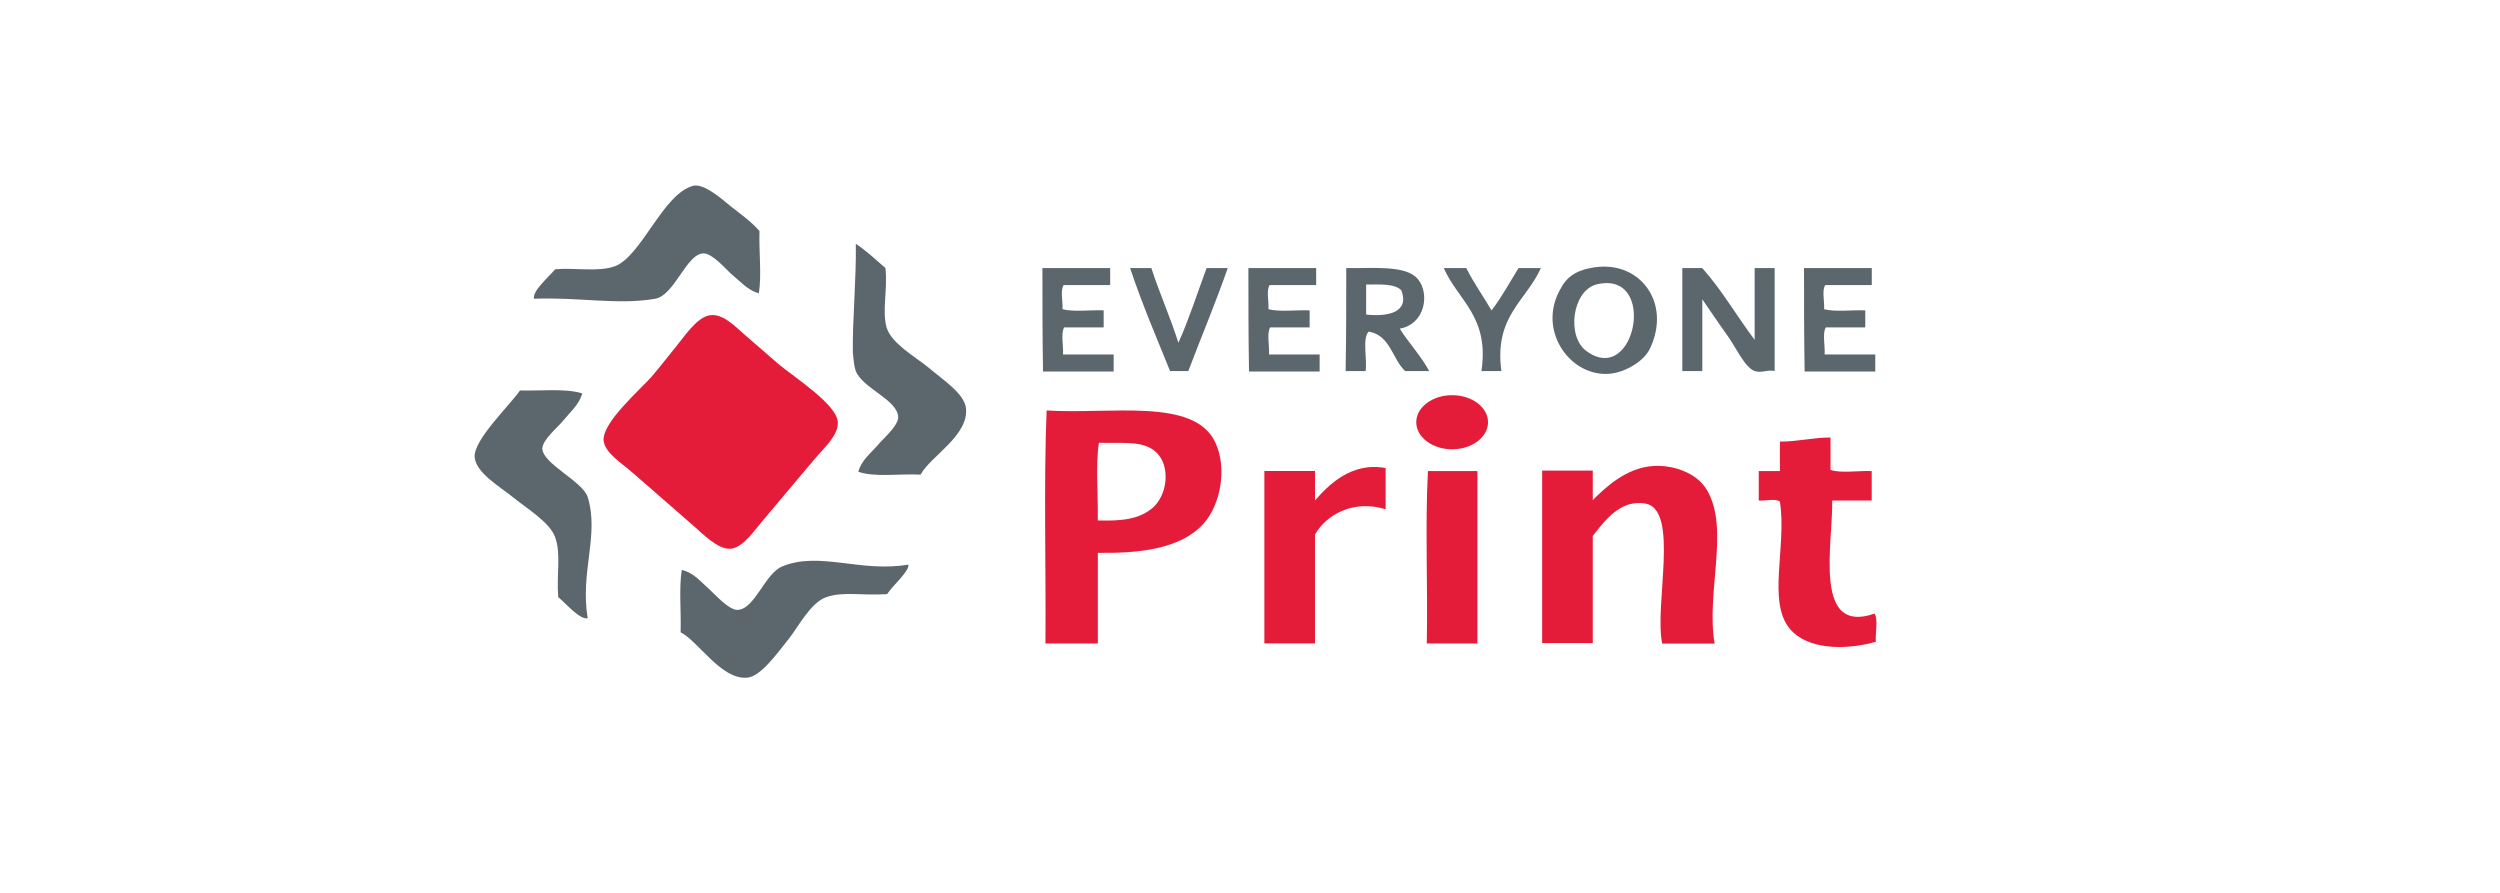 <?xml version="1.0" encoding="UTF-8"?>
<svg xmlns="http://www.w3.org/2000/svg" id="Module_titles" width="280" height="100" viewBox="0 0 280 100">
  <defs>
    <style>.cls-1,.cls-2{fill-rule:evenodd;}.cls-1,.cls-3{fill:#e41c39;}.cls-2{fill:#5c676d;}</style>
  </defs>
  <path class="cls-2" d="m84.99,32.86c-1.32-.4-2.04-1.32-3.16-2.24-.59-.53-2.04-2.24-3.03-2.24-1.91,0-3.23,4.68-5.41,5.08-4.15.73-8.57-.2-13.58,0-.2-.86,1.58-2.37,2.37-3.3,2.11-.2,4.81.33,6.66-.33,3.03-1.12,5.41-8.17,8.83-9.03,1.19-.26,3.23,1.52,4.09,2.24,1.32,1.05,2.24,1.65,3.3,2.83-.07,2.31.26,4.94-.07,6.99Z"></path>
  <path class="cls-2" d="m95.87,27.32c1.19.79,2.24,1.78,3.3,2.7.26,2.57-.4,4.75.13,6.66.53,1.78,3.23,3.3,4.61,4.42,1.71,1.45,4.09,2.97,4.28,4.61.33,3.1-4.02,5.41-5.08,7.45-2.31-.13-5.14.33-6.99-.33.4-1.32,1.32-1.98,2.24-3.03.53-.66,2.18-2.04,2.24-3.03,0-1.98-3.95-3.23-4.75-5.21-.2-.53-.26-1.38-.33-2.04-.07-3.43.4-8.37.33-12.19Z"></path>
  <path class="cls-2" d="m178.13,30.02c5.41-1.12,9.16,3.82,6.66,9.03-.79,1.65-3.23,2.83-4.88,2.83-4.28.07-7.78-5.08-5.08-9.62.59-1.12,1.52-1.91,3.3-2.24Zm-.46,9.29c5.54,4.09,8.04-9.16,1.12-7.45-2.7.73-3.36,5.8-1.12,7.45Z"></path>
  <path class="cls-2" d="m116.76,30.02h7.58v1.91h-5.21c-.4.59-.07,1.85-.13,2.7,1.25.33,3.1.07,4.61.13v1.91h-4.42c-.4.66-.07,2.04-.13,3.03h5.67v1.91h-7.91c-.07-3.95-.07-7.78-.07-11.6Z"></path>
  <path class="cls-2" d="m126.58,30.02h2.37c.92,2.83,2.11,5.47,3.03,8.37,1.19-2.64,2.11-5.54,3.16-8.37h2.37c-1.38,3.95-2.97,7.71-4.42,11.54h-2.04c-1.58-3.89-3.16-7.58-4.48-11.54Z"></path>
  <path class="cls-2" d="m139.83,30.02h7.58v1.91h-5.21c-.4.59-.07,1.85-.13,2.7,1.25.33,3.1.07,4.61.13v1.91h-4.42c-.4.66-.07,2.04-.13,3.03h5.67v1.91h-7.91c-.07-3.95-.07-7.78-.07-11.6Z"></path>
  <path class="cls-2" d="m150.77,30.02c2.77.07,6.72-.4,8.04,1.25,1.32,1.58.86,5.01-2.04,5.54,1.05,1.65,2.37,3.03,3.3,4.75h-2.7c-1.45-1.38-1.65-4.02-4.09-4.42-.73.86-.13,3.03-.33,4.42h-2.24c.07-3.89.07-7.71.07-11.54Zm2.24,5.21c2.37.26,4.88-.2,3.95-2.7-.73-.79-2.44-.66-3.95-.66v3.36Z"></path>
  <path class="cls-2" d="m161.72,30.02h2.5c.86,1.71,1.91,3.16,2.83,4.75,1.12-1.45,2.04-3.16,3.03-4.75h2.5c-1.65,3.69-5.27,5.41-4.42,11.54h-2.24c.92-6.13-2.64-7.91-4.22-11.54Z"></path>
  <path class="cls-2" d="m188.41,30.02h2.24c2.18,2.44,3.89,5.41,5.87,8.04v-8.04h2.24v11.54c-.73-.2-1.45.26-2.24,0-1.12-.4-2.24-2.9-3.03-3.95-1.19-1.65-2.04-2.97-2.83-4.09v8.04h-2.24v-11.54Z"></path>
  <path class="cls-2" d="m202.06,30.02h7.58v1.91h-5.21c-.4.59-.07,1.85-.13,2.7,1.25.33,3.1.07,4.61.13v1.91h-4.42c-.4.66-.07,2.04-.13,3.03h5.67v1.91h-7.91c-.07-3.95-.07-7.78-.07-11.6Z"></path>
  <path class="cls-1" d="m79.26,35.36c1.65-.46,3.16,1.32,4.42,2.37,1.32,1.12,2.18,1.91,3.49,3.03,1.91,1.58,6.46,4.48,6.66,6.46.13,1.52-1.58,2.97-2.5,4.09-2.37,2.77-3.76,4.48-6,7.12-.86.99-2.11,2.9-3.49,3.03-1.45.13-3.23-1.78-4.09-2.5-2.37-2.04-4.42-3.89-7.12-6.2-1.05-.92-2.97-2.11-3.03-3.49-.07-2.04,4.15-5.67,5.41-7.12,1.12-1.32,1.98-2.44,2.83-3.49.73-.86,2.04-2.9,3.43-3.3Z"></path>
  <path class="cls-2" d="m58.23,43.73c2.31.07,5.08-.26,6.99.33-.4,1.32-1.32,2.04-2.24,3.16-.46.59-2.24,2.04-2.24,3.03.07,1.71,4.48,3.63,5.08,5.41,1.32,4.28-.86,8.37,0,13.58-.86.2-2.37-1.58-3.3-2.37-.2-2.64.33-4.75-.33-6.66-.53-1.65-3.23-3.3-4.61-4.42-1.71-1.38-4.28-2.83-4.42-4.61-.13-1.91,3.95-5.8,5.08-7.45Z"></path>
  <path class="cls-3" d="m162.64,50.32c2.22,0,4.02-1.36,4.02-3.03s-1.8-3.03-4.02-3.03-4.02,1.36-4.02,3.03,1.8,3.03,4.02,3.03Z"></path>
  <path class="cls-1" d="m117.22,45.97c7.18.46,16.41-1.45,18.85,3.49,1.45,2.97.59,7.12-1.25,9.16-2.57,2.9-7.32,3.36-11.86,3.3v10.15h-5.87c.07-8.63-.2-17.73.13-26.1Zm12.06,10.74c1.65-1.65,1.85-5.21-.33-6.46-1.38-.86-3.43-.59-5.87-.66-.4,2.57-.07,5.87-.13,8.7,2.57.07,4.75-.07,6.33-1.58Z"></path>
  <path class="cls-1" d="m205.02,49v3.63c1.19.4,3.1.07,4.61.13v3.3h-4.42c.07,4.94-2.17,15.09,4.75,12.66.4.73.07,2.18.13,3.16-3.49.99-7.71.86-9.62-1.45-2.57-3.03-.33-9.23-1.12-14.24-.46-.4-1.65-.07-2.37-.13v-3.3h2.37v-3.3c2.04,0,3.69-.46,5.67-.46Z"></path>
  <path class="cls-1" d="m155.19,52.43v4.61c-3.56-1.12-6.66.59-7.91,2.83v12.19h-5.67v-19.31h5.67v3.3c1.45-1.65,4.02-4.35,7.91-3.63Z"></path>
  <path class="cls-1" d="m192.04,72.08h-5.87c-.92-4.28,1.98-15.03-1.91-15.69-2.83-.46-4.55,1.98-5.87,3.63v12h-5.67v-19.31h5.67v3.3c1.45-1.45,3.76-3.63,6.79-3.82,2.31-.13,4.88.79,6,2.7,2.57,4.35-.13,11.47.86,17.2Z"></path>
  <path class="cls-1" d="m165.47,52.76v19.31h-5.67c.13-6.39-.2-13.18.13-19.31h5.54Z"></path>
  <path class="cls-2" d="m101.73,63.24c.2.66-1.78,2.37-2.37,3.3-2.77.2-4.88-.33-6.79.33-1.78.59-3.16,3.36-4.28,4.75-1.32,1.65-3.1,4.15-4.61,4.28-2.9.26-5.47-4.09-7.45-5.08.07-2.31-.2-4.94.13-6.99,1.38.33,2.11,1.32,3.16,2.24.59.53,2.04,2.18,3.03,2.24,1.98,0,3.1-4.09,5.08-4.88,4.15-1.71,8.83.73,14.11-.2Z"></path>
</svg>
